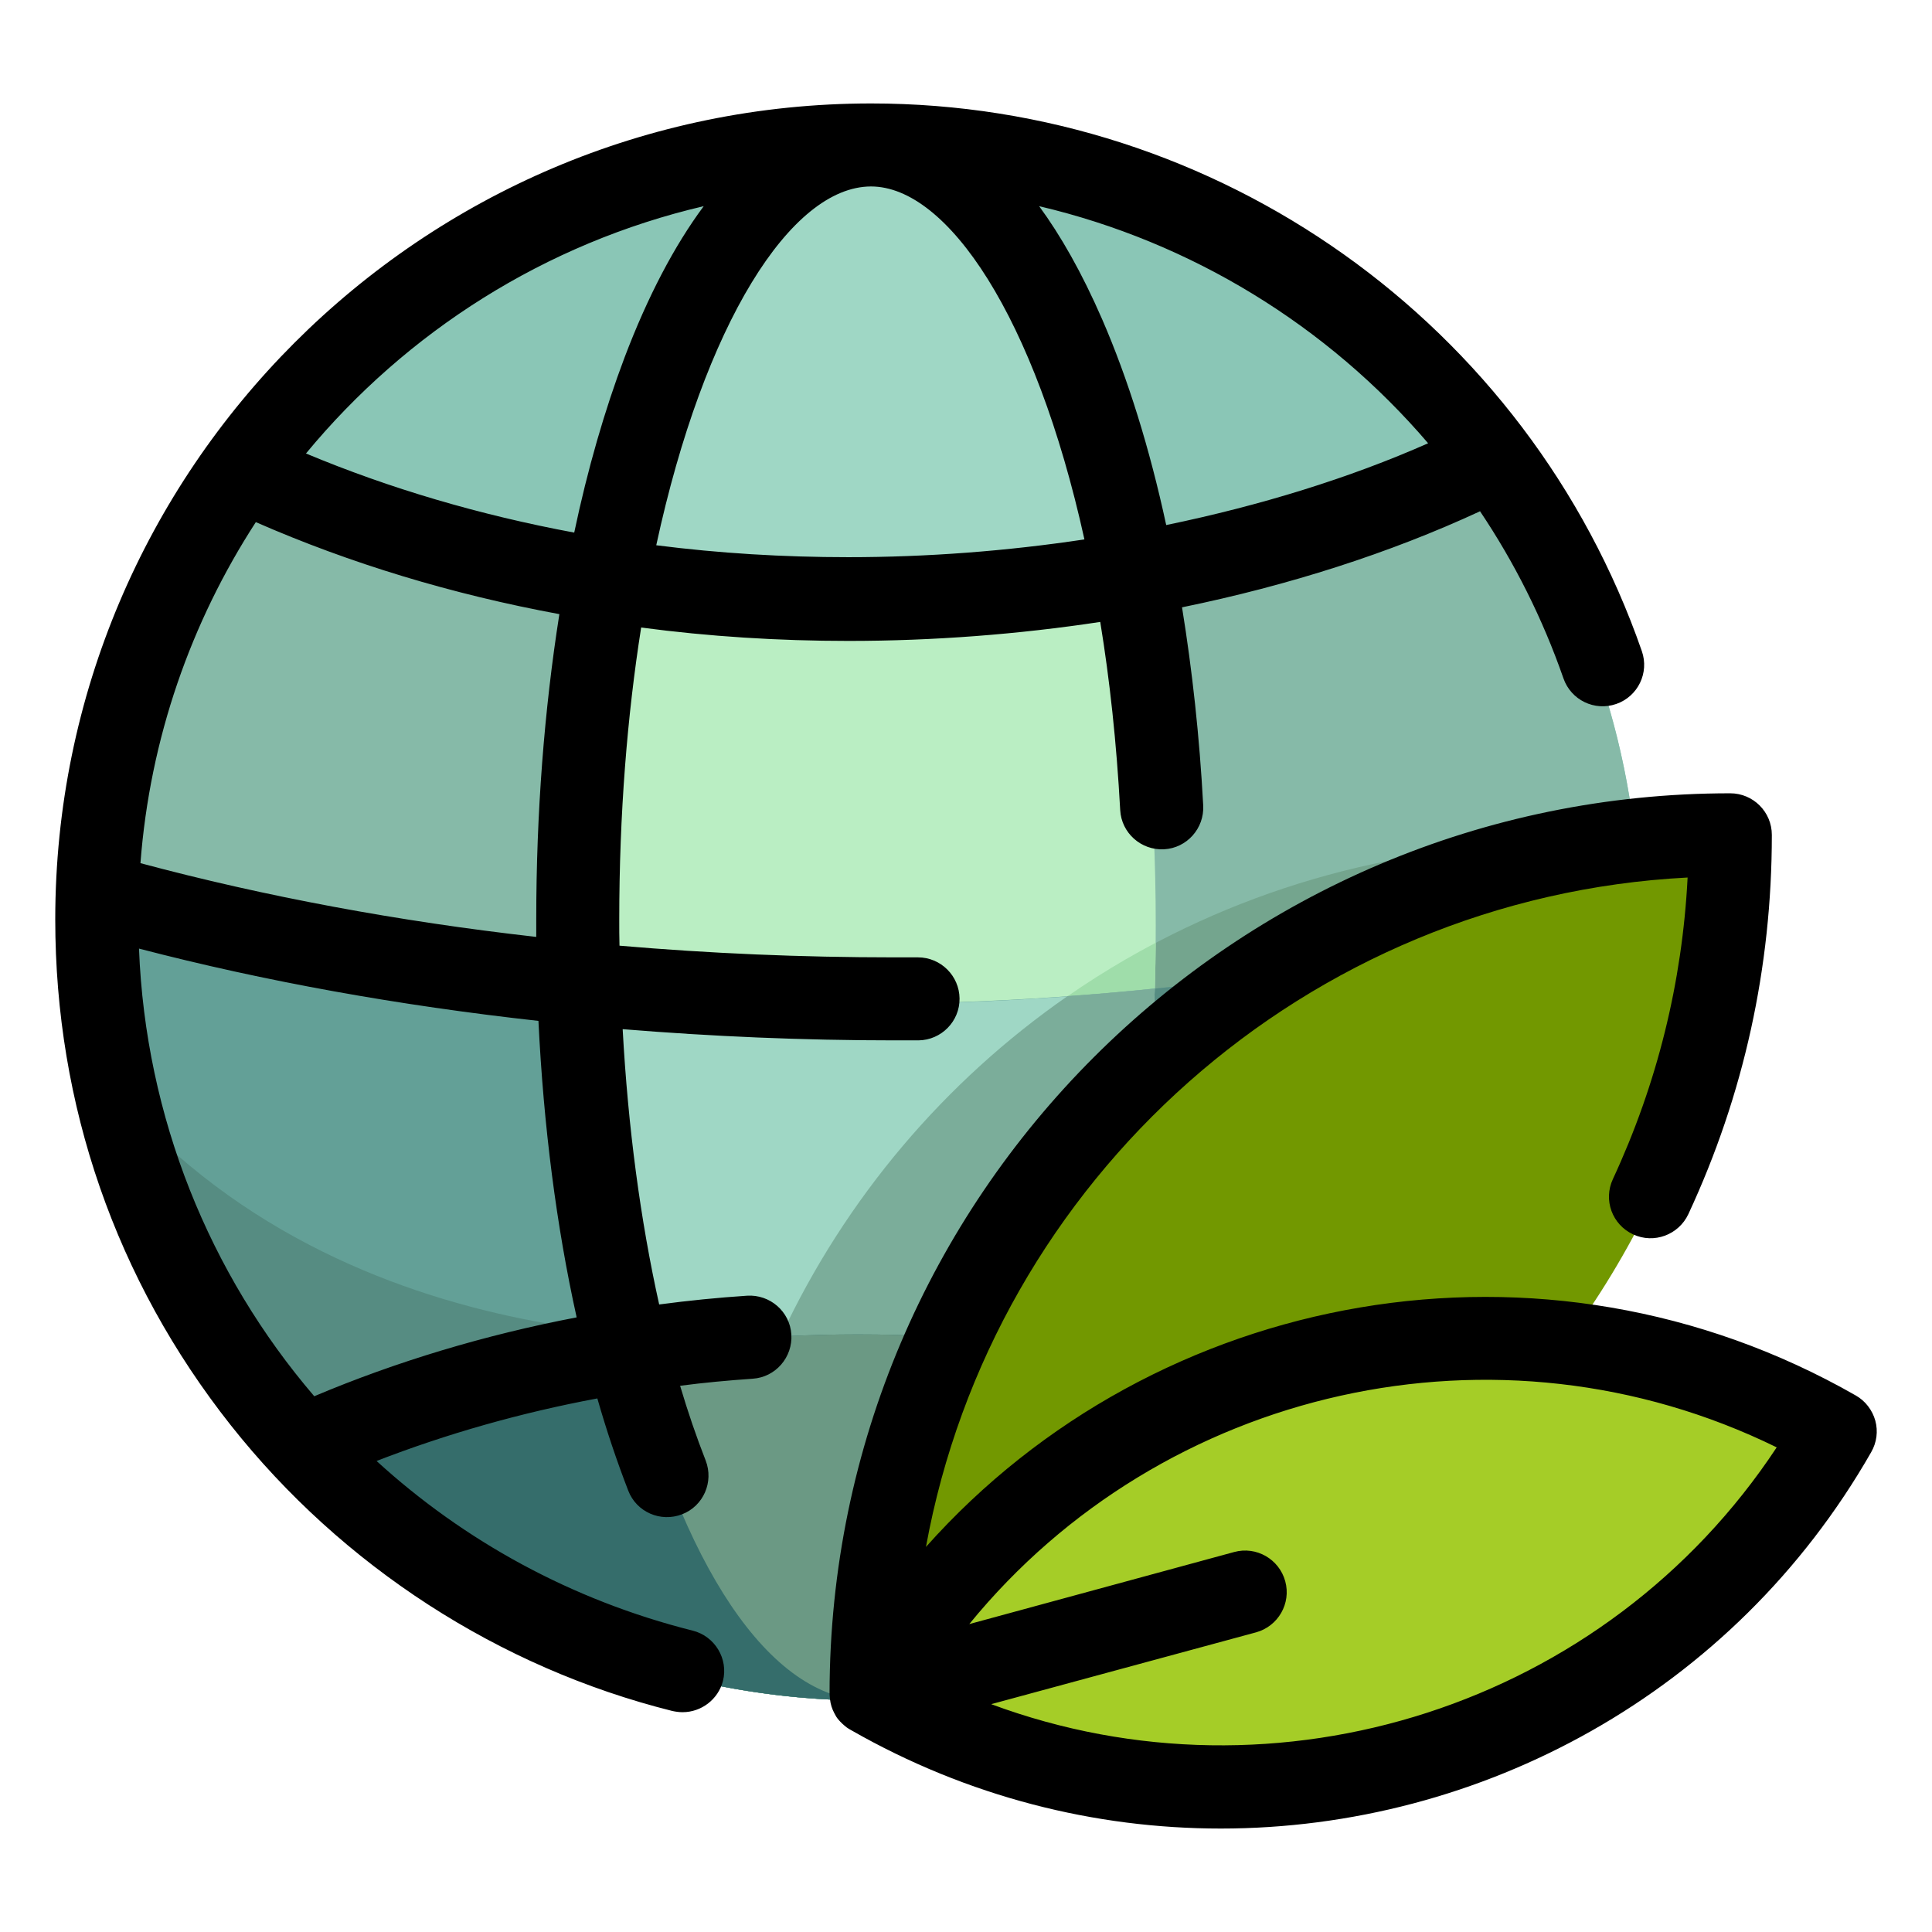 <?xml version="1.0" encoding="utf-8"?>
<!-- Generator: Adobe Illustrator 27.0.0, SVG Export Plug-In . SVG Version: 6.00 Build 0)  -->
<svg version="1.1" id="Layer_1" xmlns="http://www.w3.org/2000/svg" xmlns:xlink="http://www.w3.org/1999/xlink" x="0px" y="0px"
	 viewBox="0 0 793.7 793.7" style="enable-background:new 0 0 793.7 793.7;" xml:space="preserve">
<style type="text/css">
	.st0{fill:#8AC6B6;}
	.st1{fill:#9FD7C5;}
	.st2{fill:#86BAA8;}
	.st3{fill:#74A58E;}
	.st4{fill:#BAEEC3;}
	.st5{fill:#63A097;}
	.st6{fill:#9FDDAA;}
	.st7{fill:#568C82;}
	.st8{fill:#7BAD9A;}
	.st9{fill:#356D6B;}
	.st10{fill:#6B9984;}
	.st11{fill:#729800;}
	.st12{fill:#A5CD27;}
</style>
<path class="st0" d="M673.7,380.1c0,175.9-141.8,318.5-316.8,318.5S40.2,556,40.2,380.1S182,61.6,357,61.6S673.7,204.2,673.7,380.1z
	"/>
<path class="st1" d="M474.8,380.1C474.8,556,422,698.6,357,698.6S239.2,556,239.2,380.1S291.9,61.6,357,61.6
	S474.8,204.2,474.8,380.1z"/>
<path class="st2" d="M352.5,245.3c-89.6,0-174.9-18.4-252.5-51.5c-37.7,52.4-59.9,116.7-59.9,186.3C40.2,556,182,698.6,357,698.6
	S673.7,556,673.7,380.1c0-70.9-23.1-136.3-62-189.3C532.4,225.8,444.8,245.3,352.5,245.3z"/>
<path class="st3" d="M47.8,449.5C79.2,592,205.7,698.6,357,698.6c58.6,0,113.4-16,160.5-43.9c-9.4-11.6-16.3-20.1-18.3-22.2
	c86.4-65,142.3-168.8,142.5-285.7c-142.4-0.3-264,80.7-320.8,202.3C313,548.8,149.3,565.7,47.8,449.5z"/>
<path class="st4" d="M474.8,380.1c0-51.9-4.6-100.9-12.7-144.1c-35.6,6.1-72.2,9.3-109.5,9.3c-34.3,0-68-2.7-100.9-7.9
	c-8,42.9-12.5,91.4-12.5,142.7c0,175.9,52.7,318.5,117.8,318.5S474.8,556,474.8,380.1z"/>
<path class="st5" d="M352.5,412.4c-108.1,0-212.8-14.7-312.2-42.1c-0.1,3.2-0.2,6.5-0.2,9.8C40.2,556,182,698.6,357,698.6
	S673.7,556,673.7,380.1c0-4.1-0.1-8.2-0.2-12.2C571.5,396.9,463.8,412.4,352.5,412.4z"/>
<path class="st6" d="M357,698.6c64.2,0,116.3-138.7,117.8-311.3c-67.1,35.3-121.2,91.8-153.9,161.7c-3-0.1-28.2,2.2-64-1.1
	C277.6,638.4,314.7,698.6,357,698.6z"/>
<path class="st7" d="M357,698.6c58.6,0,113.4-16,160.5-43.9c-9.4-11.6-16.3-20.1-18.3-22.2c78.9-59.4,132.4-151.1,141.2-255.7
	c-65.3,16.5-132.7,27.5-201.8,32.5c-50.4,34.9-91.1,82.9-117.7,139.8c-7.8-0.3-171.5,16.6-273.1-99.6
	C79.2,592,205.7,698.6,357,698.6z"/>
<path class="st1" d="M474.4,406.2c-40,4.1-80.7,6.3-121.8,6.3c-38.1,0-75.8-1.9-113-5.4c5,163.3,55.7,291.6,117.4,291.6
	C418.8,698.6,469.5,569.9,474.4,406.2z"/>
<path class="st8" d="M357,698.6c61.8,0,112.5-128.7,117.4-292.5c-11.9,1.2-23.8,2.3-35.8,3.1c-50.4,35-91.2,82.9-117.8,139.8
	c-3-0.1-28.2,2.2-64-1.1C277.6,638.4,314.7,698.6,357,698.6z"/>
<path class="st9" d="M352.5,548.2c-81.4,0-159,16.6-229.4,46.6C181,658.6,264.3,698.6,357,698.6c91.3,0,173.6-38.9,231.4-101
	C516.2,565.9,436.4,548.2,352.5,548.2z"/>
<path class="st10" d="M454.9,557.2c-33.2-5.9-67.4-9-102.4-9c-32,0-63.3,2.6-93.9,7.5c21.1,86.1,57.2,142.9,98.3,142.9
	C397.8,698.6,433.7,642.5,454.9,557.2z"/>
<path class="st11" d="M713.8,337.9c-0.2,198-160,358.1-356.8,357.7C357.2,497.6,516.9,337.5,713.8,337.9L713.8,337.9z"/>
<path class="st12" d="M748.7,590.5c-78.5,138.1-253.3,185.9-390.5,106.9C436.7,559.4,611.5,511.5,748.7,590.5L748.7,590.5z"/>
<path d="M501.5,751.2c-51.6,0-103.9-13-151.8-40.4c-0.6-0.3-1.2-0.7-1.8-1.1c-1.3-1-2.5-2.1-3.5-3.3c0,0,0,0,0,0c0,0,0,0,0,0
	c-0.7-0.8-1.2-1.7-1.7-2.7c-0.9-1.7-1.5-3.6-1.7-5.5c-0.1-0.9-0.2-1.8-0.2-2.7c0.2-203.8,166.1-369.6,370-369.6
	c9.4,0,17.1,7.6,17.1,17.1c0,54.4-11.5,106.8-34.3,155.8c-4,8.5-14.1,12.3-22.7,8.3s-12.3-14.1-8.3-22.7
	c18.2-39.2,28.5-80.8,30.7-123.9c-156.7,8.1-285.4,124.1-312.9,275c94.5-106.1,253.9-135.5,382-62.2c3.9,2.2,6.8,6,8,10.3
	c1.2,4.4,0.6,9-1.7,13C712.1,695.6,608.2,751.2,501.5,751.2z M407.2,700.1c117.5,43.6,252.4,1,322.7-105.5
	c-114.6-56.2-252.4-24.6-331.7,72.6L507,637.6c9.1-2.5,18.5,2.9,21,12c2.5,9.1-2.9,18.5-12,21L407.2,700.1z M280.4,703.4
	c-1.4,0-2.8-0.2-4.2-0.5c-71.2-17.8-135.6-59.5-181.4-117.4C47.6,525.8,22.7,454,22.7,377.7c0-184.8,150.4-335.2,335.2-335.2
	c0,0,0,0,0,0c142.5,0,269.8,90.4,316.6,225c3.1,8.9-1.6,18.6-10.5,21.7c-8.9,3.1-18.6-1.6-21.7-10.5C633.7,254,622.1,231,608,210
	c0,0-0.1,0-0.1,0.1c-36.9,17.1-78.4,30.4-122.3,39.4c4.2,25.9,7.2,53.2,8.7,81.4c0.5,9.4-6.7,17.5-16.1,18
	c-9.4,0.5-17.5-6.7-18-16.1c-1.5-27.7-4.3-53.5-8.2-77.3c-33.7,5.1-68.5,7.8-103.4,7.8c-28.8,0-57.3-1.8-85.2-5.5
	c-5.7,36.1-9,76.5-9,120.1c0,3.6,0,7.1,0.1,10.6c37,3.2,74.8,4.8,112.7,4.8c3.3,0,6.5,0,9.8,0c0,0,0.1,0,0.1,0
	c9.4,0,17,7.6,17.1,16.9c0.1,9.4-7.5,17.1-16.9,17.2c-3.3,0-6.7,0-10,0c-37.5,0-74.8-1.6-111.5-4.6c2.2,40.3,7.3,78.5,15,113.1
	c12-1.6,24-2.8,36.1-3.6c9.4-0.6,17.6,6.5,18.2,15.9c0.6,9.4-6.5,17.6-15.9,18.2c-10,0.7-19.9,1.6-29.8,2.9
	c3.2,10.8,6.7,21,10.5,30.7c3.4,8.8-0.9,18.7-9.7,22.1c-8.8,3.4-18.7-0.9-22.1-9.7c-4.6-11.9-8.9-24.6-12.7-37.9
	c-31.6,5.9-62.1,14.6-90.7,25.7c35.9,32.8,80.1,57.2,129.9,69.7c9.1,2.3,14.7,11.6,12.4,20.7C295,698.2,288.1,703.4,280.4,703.4z
	 M57.1,389.7c2.7,69.4,29,133.7,72,183.9c33.6-14.2,70.1-25.2,107.8-32.4c-8.3-37.4-13.6-78.6-15.7-121.8
	C164.1,413.1,108.9,403.2,57.1,389.7z M57.7,354.6c51.1,13.7,105.9,23.9,162.6,30.3c0-2.4,0-4.8,0-7.2c0-43.7,3.3-86.1,9.5-125.4
	c-43.9-8.1-85.9-20.8-124.7-37.8C78.5,255.5,61.6,303.3,57.7,354.6z M269.6,224c25.8,3.3,52.2,4.9,78.9,4.9c32.4,0,65.1-2.5,97-7.3
	c-20.2-91.6-56.3-145-87.7-145C324.9,76.7,289.3,132.9,269.6,224z M125.7,186.3c34.4,14.4,71.5,25.3,110.2,32.5
	c5.5-26.1,12.5-50.3,20.7-72c9.5-25,20.4-45.8,32.5-62.1C224,99.9,167,136.3,125.7,186.3z M426.9,84.7c8.8,12,17.5,27.2,25.9,46.5
	c10.6,24.4,19.5,53,26.3,84.5c38.7-8,75.3-19.3,107.6-33.6C545.4,133.8,489.4,99.4,426.9,84.7z"/>
</svg>
